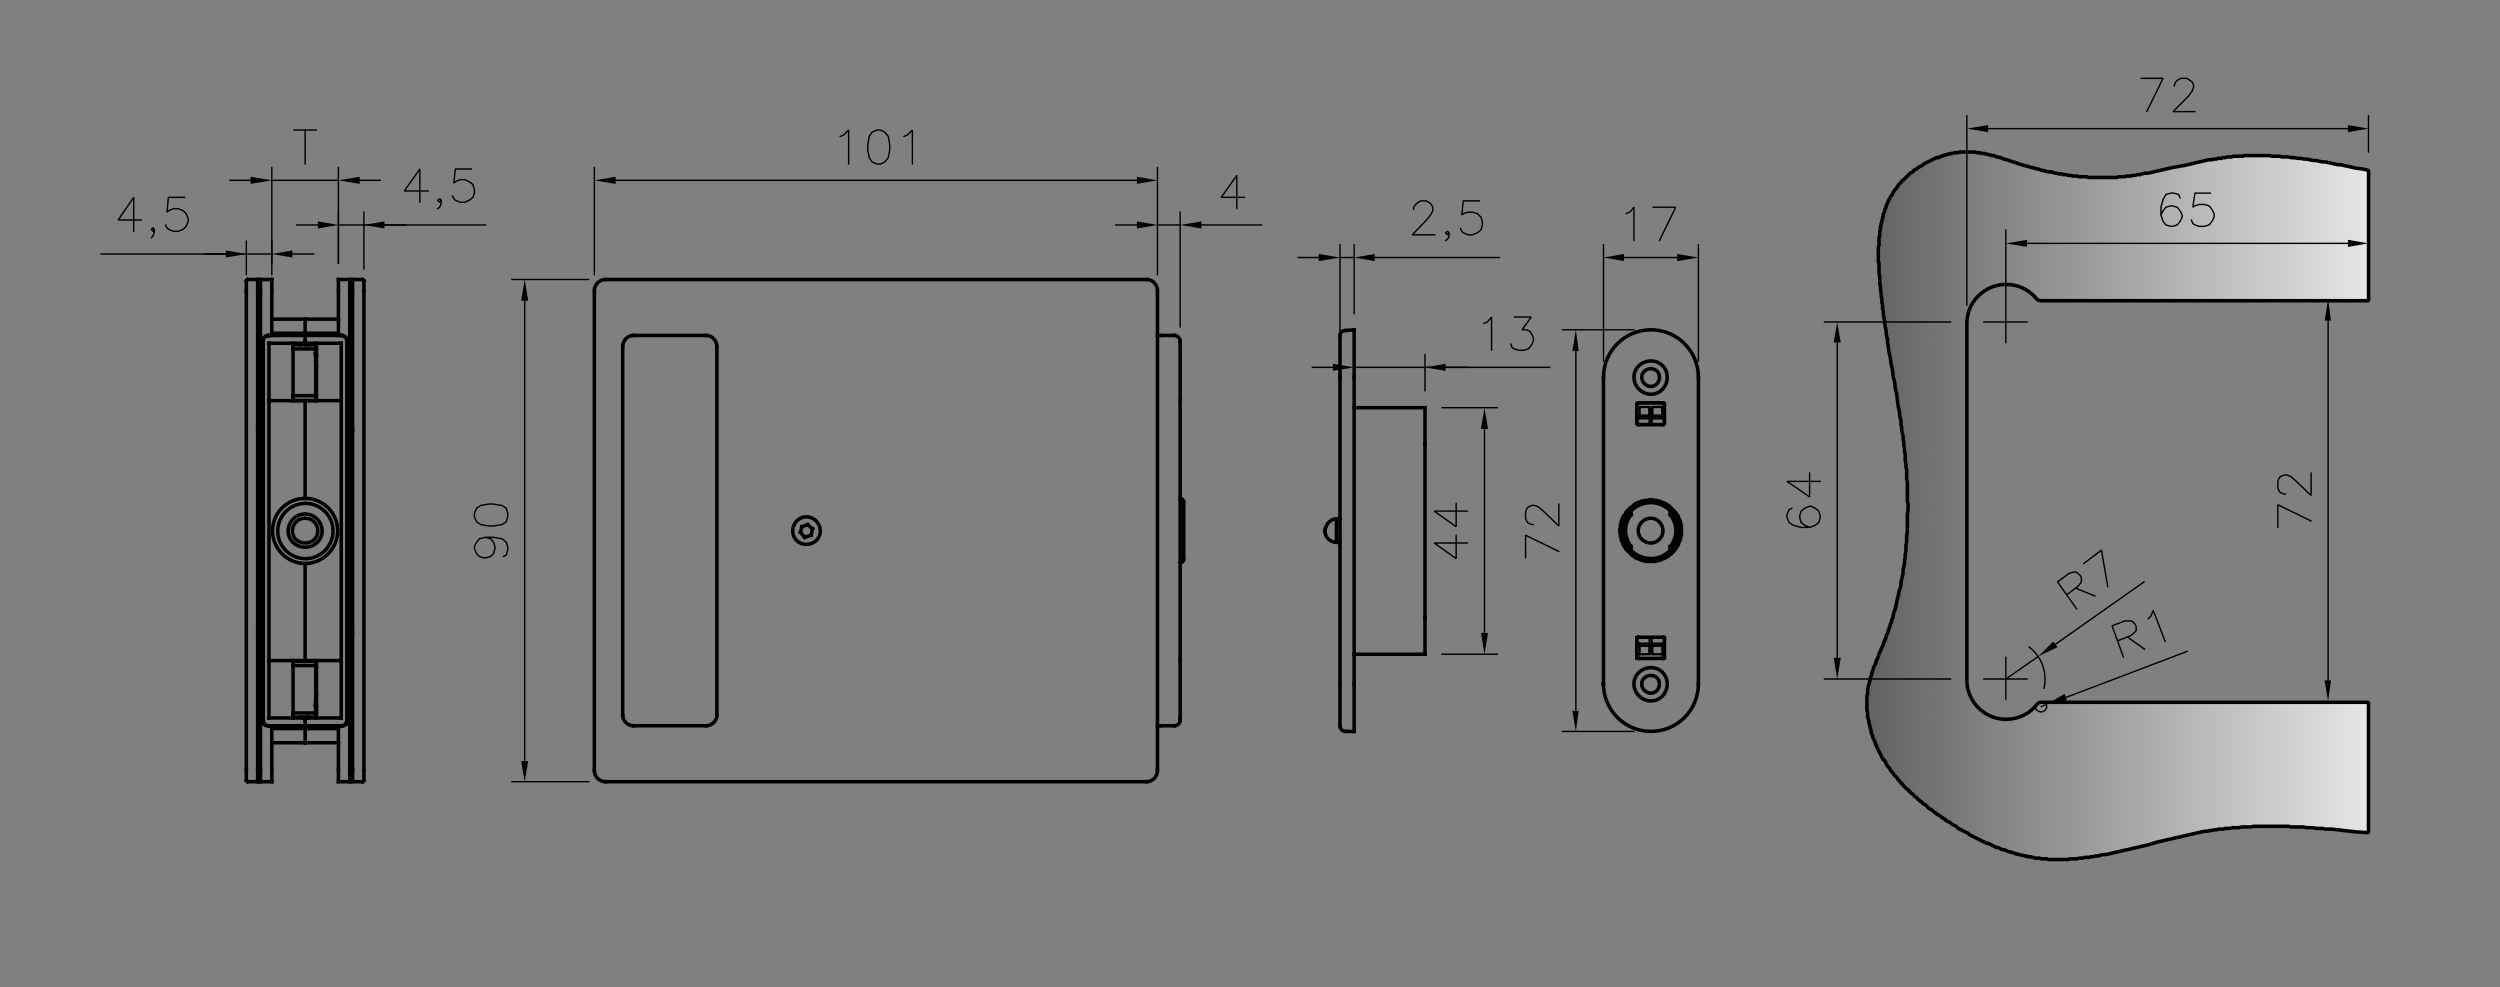 <?xml version="1.0" encoding="utf-8"?>
<!-- Generator: Adobe Illustrator 26.2.0, SVG Export Plug-In . SVG Version: 6.00 Build 0)  -->
<svg version="1.1" id="Livello_1" xmlns="http://www.w3.org/2000/svg" xmlns:xlink="http://www.w3.org/1999/xlink" x="0px" y="0px"
	 viewBox="0 0 423.53 167.29" style="enable-background:new 0 0 423.53 167.29;" xml:space="preserve">
<rect x="0" y="0" width="423.53" height="167.29" fill="#808080" stroke="none"/>
<style type="text/css">
	.st0{fill:url(#SVGID_1_);stroke:#000000;stroke-width:0.6;stroke-linecap:square;stroke-linejoin:bevel;stroke-miterlimit:10;}
	.st1{fill:none;stroke:#000000;stroke-width:0.6;stroke-linecap:square;stroke-linejoin:bevel;stroke-miterlimit:10;}
	.st2{fill-rule:evenodd;clip-rule:evenodd;}
	.st3{fill:none;stroke:#000000;stroke-width:0.24;stroke-linecap:square;stroke-linejoin:bevel;stroke-miterlimit:10;}
	.st4{fill:none;stroke:#000000;stroke-width:0.24;stroke-linecap:round;stroke-linejoin:bevel;stroke-miterlimit:10;}
	.st5{fill:none;stroke:#000000;stroke-width:0.375;stroke-linecap:round;stroke-linejoin:round;stroke-miterlimit:10;}
</style>
<linearGradient id="SVGID_1_" gradientUnits="userSpaceOnUse" x1="417.882" y1="85.681" x2="253.028" y2="85.681">
	<stop  offset="0" style="stop-color:#FFFFFF"/>
	<stop  offset="1" style="stop-color:#000000"/>
</linearGradient>
<path class="st0" d="M345.09,50.7c-2.28-2.88-6.48-3.36-9.36-1.08c-1.56,1.2-2.52,3.12-2.52,5.16v60.48c0,3.6,3,6.6,6.6,6.6
	c2.16,0,4.08-0.96,5.28-2.52c0.24-0.25,0.36-0.36,0.72-0.36h55.44v22.08l-2.04-0.12l-1.08-0.12l-1.08-0.12l-0.96-0.12l-1.08-0.12
	h-0.6h-0.48l-0.48-0.12h-0.6h-0.48l-0.48-0.12h-0.6h-0.48l-0.6-0.12h-0.48h-0.48h-0.6h-0.48l-0.48-0.12h-0.6h-0.48h-0.6h-0.48h-0.48
	h-0.6h-0.48h-0.48h-0.6h-0.48h-0.6l-0.48,0.12h-0.48h-0.6h-0.48l-0.48,0.12h-0.6h-0.48l-0.48,0.12h-0.6h-0.24l-0.24,0.12h-0.24
	h-0.36h-0.24l-0.24,0.12h-0.24h-0.24l-0.36,0.12h-0.24h-0.24l-0.24,0.12h-0.24h-0.24l-0.6,0.12l-0.48,0.12l-0.6,0.12l-0.48,0.12
	l-0.48,0.12l-0.6,0.12l-0.48,0.12l-0.48,0.12l-0.6,0.12l-0.48,0.12l-0.48,0.12l-0.6,0.12l-0.48,0.12l-1.08,0.24l-2.04,0.6
	l-1.08,0.24l-0.48,0.12l-0.6,0.12l-0.48,0.12l-0.48,0.12l-0.6,0.12l-0.48,0.12l-0.48,0.12l-0.6,0.12l-0.48,0.12l-0.48,0.12
	l-0.6,0.12h-0.48l-0.48,0.12l-0.24,0.12h-0.24h-0.36l-0.24,0.12h-0.24h-0.24l-0.24,0.12h-0.24h-0.24h-0.36l-0.24,0.12h-0.24h-0.24
	h-0.24l-0.24,0.12h-0.24h-0.36h-0.24h-0.24h-0.24l-0.24,0.12h-0.24h-0.24h-0.36h-0.24h-0.24h-0.24h-0.24h-0.24h-0.24h-0.24h-0.36
	h-0.24h-0.24l-0.24-0.12h-0.24h-0.24h-0.24h-0.24l-0.24-0.12h-0.36h-0.24h-0.24l-0.24-0.12h-0.24l-0.24-0.12h-0.24h-0.24l-0.24-0.12
	h-0.24l-0.36-0.12h-0.24l-0.24-0.12h-0.24l-0.24-0.12h-0.24l-0.24-0.12l-0.24-0.12h-0.24l-0.24-0.12h-0.24l-0.24-0.12l-0.24-0.12
	l-0.36-0.12h-0.24l-0.24-0.12l-0.24-0.12l-0.24-0.12h-0.24l-0.24-0.12l-0.24-0.12l-0.24-0.12l-0.24-0.12l-0.24-0.12l-0.24-0.12
	h-0.24l-0.24-0.12l-0.24-0.12l-0.24-0.12l-0.24-0.12l-0.24-0.12l-0.24-0.12l-0.24-0.12l-0.24-0.12l-0.24-0.12l-0.24-0.12l-0.24-0.12
	l-0.24-0.12l-0.24-0.24l-0.24-0.12l-0.24-0.12l-0.24-0.12l-0.24-0.12l-0.24-0.12l-0.24-0.12l-0.24-0.12l-0.24-0.24l-0.12-0.12
	l-0.24-0.12l-0.24-0.12l-0.24-0.12l-0.24-0.24l-0.24-0.12l-0.24-0.12l-0.24-0.12l-0.24-0.24l-0.24-0.12l-0.12-0.12l-0.24-0.12
	l-0.24-0.24l-0.24-0.12l-0.24-0.12l-0.24-0.24l-0.24-0.12l-0.12-0.12l-0.24-0.24l-0.24-0.12l-0.24-0.12l-0.24-0.24l-0.12-0.12
	l-0.24-0.24l-0.24-0.12l-0.24-0.12l-0.12-0.24l-0.24-0.12l-0.24-0.24l-0.24-0.12l-0.12-0.24l-0.24-0.12l-0.24-0.24l-0.12-0.12
	l-0.24-0.24l-0.24-0.12l-0.12-0.24l-0.24-0.12l-0.12-0.24l-0.24-0.12l-0.24-0.24l-0.12-0.12l-0.24-0.24l-0.12-0.24l-0.24-0.12
	l-0.12-0.24l-0.24-0.24l-0.12-0.12l-0.12-0.24l-0.24-0.24l-0.12-0.12l-0.24-0.24l-0.12-0.24l-0.12-0.12l-0.24-0.24l-0.12-0.24
	l-0.12-0.24l-0.12-0.12l-0.24-0.24l-0.12-0.24l-0.12-0.24l-0.12-0.24l-0.12-0.24l-0.24-0.12l-0.12-0.24l-0.12-0.24l-0.12-0.24
	l-0.12-0.24l-0.12-0.24l-0.12-0.24l-0.12-0.24l-0.12-0.24l-0.12-0.24l-0.12-0.24l-0.12-0.24v-0.24l-0.12-0.24l-0.12-0.24l-0.12-0.24
	l-0.12-0.24v-0.24l-0.12-0.24l-0.12-0.24v-0.36l-0.12-0.24v-0.24l-0.12-0.24v-0.24l-0.12-0.24v-0.36l-0.12-0.24v-0.24l-0.12-0.24
	v-0.24v-0.36v-0.24l-0.12-0.24v-0.24v-0.24v-0.36v-0.24v-0.24v-0.24v-0.24v-0.36v-0.24v-0.12v-0.12l0.12-0.12v-0.12v-0.12v-0.12
	v-0.12v-0.12v-0.24l0.12-0.36v-0.24l0.12-0.24v-0.24l0.12-0.24v-0.24l0.12-0.24v-0.24l0.12-0.24l0.12-0.36v-0.24l0.12-0.24
	l0.12-0.24v-0.24l0.12-0.24l0.12-0.24l0.12-0.24l0.12-0.24v-0.24l0.12-0.24l0.24-0.48l0.12-0.48l0.24-0.48l0.24-0.6l0.24-0.48
	l0.12-0.48l0.12-0.24l0.12-0.24l0.12-0.24v-0.24l0.12-0.24l0.12-0.24l0.12-0.24v-0.24l0.12-0.24l0.12-0.36l0.12-0.24v-0.24
	l0.12-0.24l0.12-0.24v-0.24l0.12-0.24l0.12-0.24v-0.24l0.12-0.36v-0.24l0.12-0.24l0.12-0.24v-0.24l0.12-0.24v-0.24l0.12-0.24v-0.36
	l0.12-0.24v-0.24l0.12-0.24v-0.24l0.12-0.24v-0.36l0.12-0.24V99.9l0.12-0.24l0.12-0.48v-0.6l0.12-0.48l0.12-0.48l0.12-0.6v-0.48
	l0.12-0.6l0.12-0.48v-0.48l0.12-0.6V93.9l0.12-0.48v-0.6v-0.48l0.12-0.6v-0.48v-0.6l0.12-0.48V89.7v-0.6v-0.48v-0.6v-0.48v-0.48
	l0.12-0.6v-0.48v-0.6l-0.12-0.48v-0.48v-0.6v-0.48v-0.6v-0.48v-0.48l-0.12-0.6V80.7v-0.6v-0.48l-0.12-0.48v-0.6l-0.12-0.48v-0.48
	v-0.6l-0.12-0.48v-0.48l-0.12-0.6v-0.48l-0.12-0.48v-0.48l-0.12-0.6l-0.12-0.48v-0.48l-0.12-0.48v-0.6l-0.12-0.48l-0.12-0.48V69.9
	l-0.24-1.08l-0.12-0.96l-0.12-1.08l-0.24-0.96l-0.12-1.08l-0.24-0.96l-0.12-1.08l-0.24-1.08l-0.12-0.96l-0.24-1.08l-0.12-0.96
	l-0.12-0.6v-0.48l-0.12-0.48l-0.12-0.6v-0.48l-0.12-0.48l-0.12-0.6v-0.48l-0.12-0.6l-0.12-0.48v-0.6l-0.12-0.48v-0.48l-0.12-0.6
	V50.7l-0.12-0.6v-0.48l-0.12-0.6v-0.48l-0.12-0.6v-0.6v-0.48l-0.12-0.6v-0.24v-0.24v-0.36v-0.24v-0.24v-0.36l-0.12-0.24V44.1v-0.36
	V43.5v-0.24v-0.24v-0.36v-0.24v-0.24v-0.36l0.12-0.24v-0.24V41.1v-0.36V40.5v-0.24l0.12-0.24v-0.36v-0.24v-0.24l0.12-0.24V38.7
	v-0.36l0.12-0.24v-0.24l0.12-0.24v-0.24l0.12-0.24V36.9l0.12-0.36V36.3l0.12-0.24l0.12-0.24v-0.24l0.12-0.24l0.12-0.24v-0.24
	l0.12-0.24l0.12-0.24l0.12-0.24v-0.12l0.12-0.12v-0.12l0.12-0.12v-0.12l0.12-0.12V33.3h0.12v-0.12l0.12-0.12l0.12-0.12v-0.12
	l0.12-0.12v-0.12l0.12-0.12v-0.12l0.12-0.12l0.12-0.12v-0.12h0.12l0.12-0.12v-0.12l0.12-0.12l0.12-0.12v-0.12l0.12-0.12l0.12-0.12
	h0.12v-0.12l0.12-0.12l0.12-0.12v-0.12l0.12-0.12h0.12l0.12-0.12l0.12-0.12v-0.12h0.12l0.12-0.12l0.12-0.12l0.12-0.12l0.12-0.12
	l0.12-0.12l0.24-0.24l0.24-0.12l0.24-0.12l0.12-0.24l0.24-0.12l0.24-0.12l0.24-0.24l0.24-0.12l0.24-0.12l0.24-0.12l0.24-0.24
	l0.24-0.12l0.24-0.12l0.24-0.12l0.24-0.12l0.24-0.12l0.24-0.12l0.24-0.12l0.24-0.12l0.24-0.12h0.36l0.24-0.12l0.12-0.12h0.12h0.12
	l0.12-0.12h0.12h0.12l0.12-0.12h0.12h0.12l0.24-0.12h0.12h0.12h0.12l0.12-0.12h0.12h0.12h0.12h0.12l0.12-0.12h0.24h0.12h0.12h0.12
	h0.12l0.12-0.12h0.12h0.12h0.12h0.12h0.24h0.12h0.12h0.12h0.12h0.12h0.12h0.12h0.12h0.12h0.12h0.24h0.12h0.12h0.12h0.24l0.24,0.12
	h0.24h0.24l0.36,0.12h0.24h0.24l0.24,0.12h0.24l0.24,0.12h0.24l0.24,0.12h0.36l0.24,0.12l0.24,0.12h0.24l0.24,0.12h0.24l0.48,0.24
	l0.6,0.12l0.96,0.36l0.48,0.12l0.6,0.24l0.48,0.12l0.24,0.12h0.24l0.24,0.12h0.24l0.24,0.12l0.36,0.12h0.24l0.24,0.12h0.24
	l0.24,0.12h0.24l0.24,0.12l0.36,0.12h0.24l0.24,0.12h0.24l0.24,0.12h0.24h0.36l0.24,0.12h0.24l0.24,0.12h0.24l0.24,0.12h0.36h0.24
	l0.24,0.12h0.24h0.24l0.36,0.12h0.24h0.24l0.24,0.12h0.24h0.24h0.36l0.24,0.12h0.24h0.24h0.24h0.24h0.36l0.24,0.12h0.24h0.24h0.24
	h0.36h0.24h0.24h0.24h0.24h0.24h0.36h0.24h0.24h0.24h0.24h0.36h0.24h0.24h0.24h0.24l0.24-0.12h0.36h0.24h0.24h0.24l0.24-0.12h0.24
	h0.36h0.24l0.24-0.12h0.24h0.24l0.24-0.12h0.36h0.24l0.24-0.12l0.48-0.12h0.48l0.6-0.12l0.48-0.12l0.48-0.12l0.6-0.12l0.48-0.12
	l0.48-0.12l1.08-0.24l2.04-0.36l0.48-0.12l0.6-0.12l0.48-0.12l0.48-0.12l0.48-0.12l0.6-0.12l0.48-0.12l0.48-0.12h0.6l0.24-0.12h0.24
	h0.24l0.24-0.12h0.24h0.36l0.24-0.12h0.24h0.24l0.24-0.12h0.24h0.24h0.36l0.24-0.12h0.24h0.24h0.24h0.24h0.36h0.24l0.24-0.12h0.24
	h0.24h0.24h0.36h0.24h0.24h0.24h0.24h0.24h0.36h0.24h0.24h0.24h0.24h0.24h0.36h0.24l0.24,0.12h0.24h0.24h0.24h0.6l0.48,0.12h0.48
	h0.6l0.48,0.12h0.48l0.6,0.12h0.48l0.6,0.12h0.48l0.48,0.12l0.6,0.12h0.48l0.48,0.12l0.6,0.12h0.48l0.48,0.12l0.6,0.12l0.48,0.12
	l0.6,0.12h0.48l0.48,0.12l1.08,0.24l1.08,0.24l1.08,0.12l0.96,0.24v22.08h-55.44C345.45,50.94,345.21,50.82,345.09,50.7z"/>
<line class="st1" x1="57.33" y1="54.07" x2="51.69" y2="54.07"/>
<line class="st1" x1="51.69" y1="125.83" x2="57.33" y2="125.83"/>
<line class="st1" x1="52.05" y1="121.63" x2="52.17" y2="121.63"/>
<polyline class="st1" points="53.49,119.11 53.49,118.99 53.49,118.87 "/>
<polyline class="st1" points="53.49,120.43 53.49,120.43 53.49,120.19 "/>
<line class="st1" x1="52.17" y1="58.27" x2="52.05" y2="58.27"/>
<polyline class="st1" points="53.49,59.59 53.49,59.47 53.49,59.35 "/>
<polyline class="st1" points="53.49,60.91 53.49,60.91 53.49,60.67 "/>
<line class="st1" x1="59.73" y1="72.79" x2="59.25" y2="72.79"/>
<line class="st1" x1="59.25" y1="107.11" x2="59.73" y2="107.11"/>
<line class="st1" x1="44.13" y1="72.79" x2="43.65" y2="72.79"/>
<line class="st1" x1="43.65" y1="107.11" x2="44.13" y2="107.11"/>
<line class="st1" x1="53.49" y1="66.91" x2="53.61" y2="66.91"/>
<line class="st1" x1="53.61" y1="62.11" x2="53.49" y2="62.11"/>
<line class="st1" x1="53.49" y1="117.67" x2="53.61" y2="117.67"/>
<line class="st1" x1="53.61" y1="112.99" x2="53.49" y2="112.99"/>
<line class="st1" x1="51.69" y1="54.07" x2="46.05" y2="54.07"/>
<line class="st1" x1="46.05" y1="125.83" x2="51.69" y2="125.83"/>
<line class="st1" x1="59.73" y1="49.27" x2="59.73" y2="130.51"/>
<line class="st1" x1="59.73" y1="47.35" x2="61.41" y2="47.35"/>
<line class="st1" x1="59.73" y1="49.27" x2="59.73" y2="47.35"/>
<line class="st1" x1="61.65" y1="47.59" x2="61.65" y2="49.27"/>
<line class="st1" x1="61.65" y1="47.59" x2="61.41" y2="47.35"/>
<line class="st1" x1="61.65" y1="49.27" x2="61.65" y2="130.51"/>
<line class="st1" x1="61.41" y1="132.43" x2="59.73" y2="132.43"/>
<line class="st1" x1="59.73" y1="132.43" x2="59.73" y2="130.51"/>
<line class="st1" x1="61.65" y1="130.51" x2="61.65" y2="132.19"/>
<line class="st1" x1="61.65" y1="132.19" x2="61.41" y2="132.43"/>
<line class="st1" x1="51.69" y1="57.79" x2="51.69" y2="58.15"/>
<line class="st1" x1="51.69" y1="58.15" x2="57.81" y2="58.15"/>
<line class="st1" x1="51.69" y1="56.83" x2="57.81" y2="56.83"/>
<line class="st1" x1="51.69" y1="57.79" x2="51.69" y2="56.83"/>
<line class="st1" x1="57.81" y1="111.91" x2="51.69" y2="111.91"/>
<path class="st1" d="M51.69,95.47c3,0,5.52-2.52,5.52-5.52c0-3.12-2.52-5.52-5.52-5.52"/>
<line class="st1" x1="57.81" y1="111.91" x2="57.81" y2="67.87"/>
<line class="st1" x1="57.81" y1="67.87" x2="51.69" y2="67.87"/>
<line class="st1" x1="51.69" y1="95.47" x2="51.69" y2="111.91"/>
<line class="st1" x1="51.69" y1="67.87" x2="51.69" y2="84.43"/>
<line class="st1" x1="57.81" y1="122.95" x2="51.69" y2="122.95"/>
<line class="st1" x1="51.69" y1="122.95" x2="51.69" y2="121.99"/>
<line class="st1" x1="57.81" y1="111.91" x2="57.81" y2="121.63"/>
<line class="st1" x1="53.61" y1="111.91" x2="53.61" y2="121.63"/>
<line class="st1" x1="51.69" y1="121.63" x2="57.81" y2="121.63"/>
<line class="st1" x1="51.69" y1="121.63" x2="51.69" y2="121.99"/>
<line class="st1" x1="57.81" y1="58.15" x2="57.81" y2="67.87"/>
<line class="st1" x1="53.61" y1="58.15" x2="53.61" y2="67.87"/>
<line class="st1" x1="58.77" y1="57.79" x2="58.77" y2="121.99"/>
<path class="st1" d="M58.77,57.79c0-0.48-0.48-0.96-0.96-0.96"/>
<path class="st1" d="M57.81,122.95c0.48,0,0.96-0.36,0.96-0.96"/>
<line class="st1" x1="53.61" y1="67.75" x2="53.49" y2="67.75"/>
<line class="st1" x1="53.61" y1="112.03" x2="53.49" y2="112.03"/>
<line class="st1" x1="51.69" y1="67.87" x2="51.69" y2="67.87"/>
<line class="st1" x1="51.69" y1="112.03" x2="51.69" y2="111.91"/>
<line class="st1" x1="59.25" y1="121.99" x2="59.25" y2="57.79"/>
<polyline class="st1" points="57.93,56.83 58.05,56.83 58.17,56.83 58.17,56.95 58.29,56.95 58.41,56.95 58.53,57.07 58.65,57.07 
	58.65,57.19 58.77,57.19 58.77,57.31 58.89,57.31 58.89,57.43 59.01,57.43 59.01,57.55 59.13,57.67 59.25,57.79 "/>
<line class="st1" x1="57.81" y1="56.83" x2="57.93" y2="56.83"/>
<polyline class="st1" points="59.25,121.99 59.13,122.23 59.01,122.35 58.89,122.47 58.89,122.59 58.77,122.59 58.77,122.71 
	58.65,122.71 58.53,122.83 58.41,122.83 58.29,122.95 58.17,122.95 58.05,122.95 57.93,122.95 "/>
<line class="st1" x1="57.93" y1="122.95" x2="57.81" y2="122.95"/>
<line class="st1" x1="59.25" y1="57.79" x2="59.25" y2="49.27"/>
<line class="st1" x1="57.33" y1="56.83" x2="57.33" y2="49.27"/>
<line class="st1" x1="59.25" y1="132.43" x2="57.33" y2="132.43"/>
<line class="st1" x1="59.25" y1="130.51" x2="59.25" y2="132.43"/>
<line class="st1" x1="57.33" y1="132.43" x2="57.33" y2="130.51"/>
<line class="st1" x1="57.33" y1="47.35" x2="59.25" y2="47.35"/>
<line class="st1" x1="59.25" y1="47.35" x2="59.25" y2="49.27"/>
<line class="st1" x1="57.33" y1="49.27" x2="57.33" y2="47.35"/>
<line class="st1" x1="59.25" y1="130.51" x2="59.25" y2="121.99"/>
<line class="st1" x1="57.33" y1="130.51" x2="57.33" y2="122.95"/>
<polyline class="st1" points="51.69,58.15 51.81,58.15 51.93,58.15 52.05,58.15 52.05,58.27 52.17,58.27 52.29,58.27 52.41,58.27 
	52.41,58.39 "/>
<polyline class="st1" points="51.69,121.63 51.81,121.63 51.93,121.63 52.05,121.63 52.17,121.63 52.29,121.51 52.41,121.51 "/>
<path class="st1" d="M53.49,61.03c0.12-0.24,0.12-0.6,0.12-0.84"/>
<path class="st1" d="M53.61,119.71c0-0.36,0-0.6-0.12-0.84"/>
<path class="st1" d="M53.49,120.55c0.12-0.24,0.12-0.6,0.12-0.84"/>
<path class="st1" d="M53.61,60.19c0-0.36,0-0.6-0.12-0.84"/>
<line class="st1" x1="51.69" y1="56.83" x2="51.69" y2="56.47"/>
<line class="st1" x1="51.69" y1="123.43" x2="51.69" y2="122.95"/>
<line class="st1" x1="51.69" y1="54.07" x2="51.69" y2="56.47"/>
<line class="st1" x1="51.69" y1="123.43" x2="51.69" y2="125.83"/>
<rect x="51.81" y="121.15" class="st2" width="0.6" height="0.6"/>
<line class="st1" x1="53.49" y1="119.47" x2="53.49" y2="119.35"/>
<path class="st1" d="M53.49,119.35c0-0.12,0-0.12,0-0.24"/>
<path class="st1" d="M53.49,119.83c0,0,0-0.12,0-0.24"/>
<path class="st1" d="M53.49,120.43c0,0,0-0.12,0-0.24"/>
<rect x="53.13" y="119.11" class="st2" width="0.6" height="0.6"/>
<rect x="53.25" y="119.71" class="st2" width="0.6" height="0.84"/>
<rect x="53.13" y="119.23" class="st2" width="0.6" height="0.6"/>
<line class="st1" x1="52.05" y1="58.27" x2="52.05" y2="58.39"/>
<line class="st1" x1="53.49" y1="59.95" x2="53.49" y2="59.83"/>
<path class="st1" d="M53.49,59.83c0-0.12,0-0.12,0-0.24"/>
<path class="st1" d="M53.49,60.31c0,0,0-0.12,0-0.24"/>
<path class="st1" d="M53.49,60.91c0,0,0-0.12,0-0.24"/>
<rect x="53.13" y="59.59" class="st2" width="0.6" height="0.6"/>
<rect x="53.25" y="60.19" class="st2" width="0.6" height="0.84"/>
<rect x="53.13" y="59.71" class="st2" width="0.6" height="0.6"/>
<line class="st1" x1="49.65" y1="120.79" x2="53.49" y2="120.79"/>
<line class="st1" x1="49.65" y1="120.79" x2="49.65" y2="112.75"/>
<line class="st1" x1="53.49" y1="112.75" x2="49.65" y2="112.75"/>
<line class="st1" x1="53.49" y1="120.79" x2="53.49" y2="112.75"/>
<line class="st1" x1="53.49" y1="121.51" x2="49.65" y2="121.51"/>
<line class="st1" x1="53.49" y1="120.79" x2="53.49" y2="121.51"/>
<line class="st1" x1="49.65" y1="121.39" x2="49.65" y2="120.79"/>
<line class="st1" x1="49.65" y1="112.03" x2="53.49" y2="112.03"/>
<line class="st1" x1="53.49" y1="112.03" x2="53.49" y2="112.75"/>
<line class="st1" x1="49.65" y1="112.75" x2="49.65" y2="112.15"/>
<line class="st1" x1="53.49" y1="59.11" x2="49.65" y2="59.11"/>
<line class="st1" x1="53.49" y1="59.11" x2="53.49" y2="67.03"/>
<line class="st1" x1="49.65" y1="67.03" x2="53.49" y2="67.03"/>
<line class="st1" x1="49.65" y1="59.11" x2="49.65" y2="67.03"/>
<line class="st1" x1="53.49" y1="67.87" x2="49.65" y2="67.87"/>
<line class="st1" x1="53.49" y1="67.03" x2="53.49" y2="67.87"/>
<line class="st1" x1="49.65" y1="67.75" x2="49.65" y2="67.03"/>
<line class="st1" x1="49.65" y1="58.39" x2="53.49" y2="58.39"/>
<line class="st1" x1="53.49" y1="58.39" x2="53.49" y2="59.11"/>
<line class="st1" x1="49.65" y1="59.11" x2="49.65" y2="58.51"/>
<ellipse transform="matrix(0.526 -0.851 0.851 0.526 -51.998 86.634)" class="st1" cx="51.69" cy="89.95" rx="4.68" ry="4.68"/>
<path class="st1" d="M54.57,89.95c0-1.56-1.32-2.88-2.88-2.88s-2.88,1.32-2.88,2.88c0,1.56,1.32,2.76,2.88,2.76
	S54.57,91.51,54.57,89.95z"/>
<line class="st1" x1="43.65" y1="47.35" x2="43.65" y2="49.27"/>
<line class="st1" x1="41.97" y1="47.35" x2="43.65" y2="47.35"/>
<line class="st1" x1="43.65" y1="49.27" x2="43.65" y2="130.51"/>
<line class="st1" x1="41.73" y1="130.51" x2="41.73" y2="49.27"/>
<line class="st1" x1="41.73" y1="49.27" x2="41.73" y2="47.59"/>
<line class="st1" x1="41.97" y1="47.35" x2="41.73" y2="47.59"/>
<line class="st1" x1="41.73" y1="132.19" x2="41.73" y2="130.51"/>
<line class="st1" x1="41.73" y1="132.19" x2="41.97" y2="132.43"/>
<line class="st1" x1="43.65" y1="130.51" x2="43.65" y2="132.43"/>
<line class="st1" x1="43.65" y1="132.43" x2="41.97" y2="132.43"/>
<line class="st1" x1="51.69" y1="122.95" x2="45.57" y2="122.95"/>
<line class="st1" x1="45.57" y1="67.87" x2="51.69" y2="67.87"/>
<path class="st1" d="M51.69,84.43c-3,0-5.52,2.4-5.52,5.52c0,3,2.52,5.52,5.52,5.52"/>
<line class="st1" x1="45.57" y1="111.91" x2="51.69" y2="111.91"/>
<line class="st1" x1="45.57" y1="67.87" x2="45.57" y2="111.91"/>
<line class="st1" x1="51.69" y1="58.15" x2="45.57" y2="58.15"/>
<line class="st1" x1="51.69" y1="121.63" x2="45.57" y2="121.63"/>
<line class="st1" x1="49.65" y1="111.91" x2="49.65" y2="112.15"/>
<line class="st1" x1="49.65" y1="121.39" x2="49.65" y2="121.63"/>
<line class="st1" x1="45.57" y1="111.91" x2="45.57" y2="121.63"/>
<line class="st1" x1="45.57" y1="67.87" x2="45.57" y2="58.15"/>
<line class="st1" x1="49.65" y1="67.87" x2="49.65" y2="67.75"/>
<line class="st1" x1="49.65" y1="58.51" x2="49.65" y2="58.15"/>
<line class="st1" x1="45.57" y1="56.83" x2="51.69" y2="56.83"/>
<path class="st1" d="M44.61,121.99c0,0.6,0.36,0.96,0.96,0.96"/>
<path class="st1" d="M45.57,56.83c-0.6,0-0.96,0.48-0.96,0.96"/>
<line class="st1" x1="44.61" y1="121.99" x2="44.61" y2="57.79"/>
<line class="st1" x1="44.13" y1="57.79" x2="44.13" y2="121.99"/>
<polyline class="st1" points="44.13,57.79 44.25,57.67 44.25,57.55 44.37,57.43 44.49,57.43 44.49,57.31 44.61,57.31 44.61,57.19 
	44.73,57.19 44.73,57.07 44.85,57.07 44.85,56.95 44.97,56.95 45.09,56.95 45.21,56.83 45.33,56.83 45.45,56.83 "/>
<rect x="45.21" y="56.59" class="st2" width="0.6" height="0.6"/>
<polyline class="st1" points="45.45,122.95 45.33,122.95 45.21,122.95 45.09,122.95 44.97,122.83 44.85,122.83 44.73,122.71 
	44.61,122.71 44.61,122.59 44.49,122.59 44.49,122.47 44.37,122.35 44.25,122.35 44.25,122.23 44.13,121.99 "/>
<rect x="45.21" y="122.71" class="st2" width="0.6" height="0.6"/>
<line class="st1" x1="46.05" y1="56.83" x2="46.05" y2="49.27"/>
<line class="st1" x1="44.13" y1="49.27" x2="44.13" y2="57.79"/>
<line class="st1" x1="44.13" y1="47.35" x2="46.05" y2="47.35"/>
<line class="st1" x1="46.05" y1="47.35" x2="46.05" y2="49.27"/>
<line class="st1" x1="44.13" y1="49.27" x2="44.13" y2="47.35"/>
<line class="st1" x1="46.05" y1="122.95" x2="46.05" y2="130.51"/>
<line class="st1" x1="44.13" y1="121.99" x2="44.13" y2="130.51"/>
<line class="st1" x1="46.05" y1="132.43" x2="44.13" y2="132.43"/>
<line class="st1" x1="46.05" y1="130.51" x2="46.05" y2="132.43"/>
<line class="st1" x1="44.13" y1="132.43" x2="44.13" y2="130.51"/>
<polyline class="st1" points="51.69,58.15 51.57,58.15 51.45,58.15 51.33,58.15 51.33,58.27 51.21,58.27 51.09,58.27 50.97,58.27 
	50.85,58.39 "/>
<polyline class="st1" points="51.69,121.63 51.57,121.63 51.45,121.63 51.33,121.63 51.21,121.63 51.09,121.51 50.97,121.51 
	50.85,121.51 "/>
<line class="st1" x1="51.69" y1="121.63" x2="51.69" y2="121.51"/>
<line class="st1" x1="51.69" y1="58.39" x2="51.69" y2="58.15"/>
<line class="st1" x1="53.61" y1="59.11" x2="53.49" y2="59.11"/>
<line class="st1" x1="53.49" y1="120.67" x2="53.61" y2="120.67"/>
<line class="st1" x1="51.69" y1="56.47" x2="57.33" y2="56.47"/>
<line class="st1" x1="57.33" y1="123.43" x2="51.69" y2="123.43"/>
<line class="st1" x1="46.05" y1="56.47" x2="51.69" y2="56.47"/>
<line class="st1" x1="51.69" y1="123.43" x2="46.05" y2="123.43"/>
<line class="st1" x1="199.93" y1="95.35" x2="200.17" y2="95.23"/>
<line class="st1" x1="200.17" y1="84.55" x2="199.93" y2="84.55"/>
<path class="st1" d="M200.17,95.23c0.24,0,0.36-0.24,0.36-0.48"/>
<path class="st1" d="M200.53,85.03c0-0.24-0.12-0.36-0.36-0.48"/>
<line class="st1" x1="200.53" y1="94.75" x2="200.53" y2="85.03"/>
<line class="st1" x1="136.33" y1="91.03" x2="137.41" y2="90.67"/>
<line class="st1" x1="137.41" y1="90.67" x2="137.65" y2="89.59"/>
<line class="st1" x1="137.65" y1="89.59" x2="136.81" y2="88.87"/>
<line class="st1" x1="136.81" y1="88.87" x2="135.85" y2="89.23"/>
<line class="st1" x1="135.85" y1="89.23" x2="135.61" y2="90.19"/>
<line class="st1" x1="135.61" y1="90.19" x2="136.33" y2="91.03"/>
<path class="st1" d="M102.61,47.35c-1.08,0-1.92,0.84-1.92,1.92"/>
<path class="st1" d="M100.69,130.51c0,1.08,0.84,1.92,1.92,1.92"/>
<line class="st1" x1="100.69" y1="130.51" x2="100.69" y2="49.27"/>
<path class="st1" d="M138.97,89.95c0-1.32-1.08-2.4-2.4-2.4c-1.2,0-2.28,1.08-2.28,2.4c0,1.32,1.08,2.28,2.28,2.28
	C137.89,92.23,138.97,91.27,138.97,89.95z"/>
<line class="st1" x1="194.29" y1="132.43" x2="102.61" y2="132.43"/>
<line class="st1" x1="102.61" y1="47.35" x2="194.29" y2="47.35"/>
<line class="st1" x1="105.49" y1="58.75" x2="105.49" y2="121.15"/>
<path class="st1" d="M105.49,121.15c0,0.96,0.84,1.8,1.8,1.8"/>
<path class="st1" d="M107.29,56.83c-0.96,0-1.8,0.84-1.8,1.92"/>
<line class="st1" x1="107.29" y1="122.95" x2="119.65" y2="122.95"/>
<line class="st1" x1="119.65" y1="56.83" x2="107.29" y2="56.83"/>
<path class="st1" d="M119.65,122.95c0.96,0,1.8-0.84,1.8-1.8"/>
<path class="st1" d="M121.45,58.75c0-1.08-0.84-1.92-1.8-1.92"/>
<line class="st1" x1="121.45" y1="121.15" x2="121.45" y2="58.75"/>
<path class="st1" d="M194.29,132.43c0.96,0,1.8-0.84,1.8-1.92"/>
<path class="st1" d="M196.09,49.27c0-1.08-0.84-1.92-1.8-1.92"/>
<line class="st1" x1="196.09" y1="49.27" x2="196.09" y2="130.51"/>
<line class="st1" x1="196.57" y1="122.95" x2="196.09" y2="122.95"/>
<line class="st1" x1="196.09" y1="56.83" x2="196.57" y2="56.83"/>
<line class="st1" x1="196.57" y1="56.83" x2="198.97" y2="56.83"/>
<line class="st1" x1="198.97" y1="122.95" x2="196.57" y2="122.95"/>
<path class="st1" d="M199.93,57.79c0-0.48-0.48-0.96-0.96-0.96"/>
<line class="st1" x1="199.93" y1="57.79" x2="199.93" y2="58.15"/>
<line class="st1" x1="199.93" y1="67.87" x2="199.93" y2="58.15"/>
<line class="st1" x1="199.93" y1="67.87" x2="199.93" y2="111.91"/>
<line class="st1" x1="199.93" y1="111.91" x2="199.93" y2="121.63"/>
<line class="st1" x1="199.93" y1="121.63" x2="199.93" y2="121.99"/>
<path class="st1" d="M198.97,122.95c0.48,0,0.96-0.36,0.96-0.96"/>
<path class="st1" d="M53.85,89.95c0-1.2-0.96-2.16-2.16-2.16s-2.16,0.96-2.16,2.16c0,1.2,0.96,2.04,2.16,2.04
	S53.85,91.15,53.85,89.95z"/>
<line class="st3" x1="46.05" y1="44.59" x2="46.05" y2="28.39"/>
<line class="st3" x1="57.33" y1="44.59" x2="57.33" y2="28.39"/>
<line class="st3" x1="46.05" y1="30.55" x2="57.33" y2="30.55"/>
<line class="st3" x1="42.45" y1="30.55" x2="38.97" y2="30.55"/>
<line class="st3" x1="60.93" y1="30.55" x2="64.41" y2="30.55"/>
<polygon class="st2" points="42.45,31.15 46.05,30.55 42.45,29.95 "/>
<polygon class="st2" points="60.93,29.95 57.33,30.55 60.93,31.15 "/>
<line class="st4" x1="51.69" y1="27.79" x2="51.69" y2="22.03"/>
<line class="st4" x1="49.77" y1="22.03" x2="53.61" y2="22.03"/>
<line class="st3" x1="41.73" y1="46.51" x2="41.73" y2="40.87"/>
<line class="st3" x1="46.05" y1="46.51" x2="46.05" y2="40.87"/>
<line class="st3" x1="41.73" y1="43.03" x2="17.13" y2="43.03"/>
<line class="st3" x1="41.73" y1="43.03" x2="46.05" y2="43.03"/>
<line class="st3" x1="38.25" y1="43.03" x2="34.65" y2="43.03"/>
<line class="st3" x1="49.53" y1="43.03" x2="53.13" y2="43.03"/>
<polygon class="st2" points="38.25,43.63 41.73,43.03 38.25,42.43 "/>
<polygon class="st2" points="49.53,42.43 46.05,43.03 49.53,43.63 "/>
<polyline class="st4" points="23.97,37.27 20.01,37.27 22.65,33.43 22.65,39.19 "/>
<polyline class="st4" points="25.65,40.27 25.89,40.03 26.13,39.43 26.13,38.83 25.89,38.59 25.65,38.83 25.89,39.19 26.13,38.83 
	"/>
<polyline class="st4" points="28.05,38.11 28.29,38.59 28.53,38.83 29.37,39.19 30.21,39.19 31.05,38.83 31.53,38.35 31.89,37.51 
	31.89,37.03 31.53,36.19 31.05,35.71 30.21,35.35 29.37,35.35 28.53,35.71 28.29,35.95 28.53,33.43 31.29,33.43 "/>
<line class="st3" x1="57.33" y1="44.59" x2="57.33" y2="35.95"/>
<line class="st3" x1="61.65" y1="45.55" x2="61.65" y2="35.95"/>
<line class="st3" x1="61.65" y1="38.11" x2="82.25" y2="38.11"/>
<line class="st3" x1="57.33" y1="38.11" x2="61.65" y2="38.11"/>
<line class="st3" x1="53.85" y1="38.11" x2="50.25" y2="38.11"/>
<line class="st3" x1="65.13" y1="38.11" x2="68.73" y2="38.11"/>
<polygon class="st2" points="53.85,38.71 57.33,38.11 53.85,37.51 "/>
<polygon class="st2" points="65.13,37.51 61.65,38.11 65.13,38.71 "/>
<polyline class="st4" points="72.57,32.35 68.49,32.35 71.13,28.63 71.13,34.27 "/>
<polyline class="st4" points="74.13,35.35 74.49,35.11 74.73,34.51 74.73,33.91 74.49,33.67 74.13,33.91 74.49,34.27 74.73,33.91 
	"/>
<polyline class="st4" points="76.65,33.19 76.89,33.67 77.13,33.91 77.97,34.27 78.69,34.27 79.53,33.91 80.13,33.43 80.37,32.71 
	80.37,32.11 80.13,31.27 79.53,30.79 78.69,30.43 77.97,30.43 77.13,30.79 76.89,31.03 77.13,28.63 79.89,28.63 "/>
<line class="st3" x1="100.69" y1="46.51" x2="100.69" y2="28.39"/>
<line class="st3" x1="196.09" y1="46.51" x2="196.09" y2="28.39"/>
<line class="st3" x1="104.29" y1="30.55" x2="192.61" y2="30.55"/>
<polygon class="st2" points="104.29,29.95 100.69,30.55 104.29,31.15 "/>
<polygon class="st2" points="192.61,31.15 196.09,30.55 192.61,29.95 "/>
<polyline class="st4" points="142.33,23.11 142.93,22.87 143.77,22.03 143.77,27.79 "/>
<polyline class="st4" points="148.57,27.79 149.17,27.79 149.89,27.43 150.49,26.71 150.73,25.39 150.73,24.55 150.49,23.11 
	149.89,22.39 149.17,22.03 148.57,22.03 147.73,22.39 147.25,23.11 147.01,24.55 147.01,25.39 147.25,26.71 147.73,27.43 
	148.57,27.79 "/>
<polyline class="st4" points="153.13,23.11 153.73,22.87 154.57,22.03 154.57,27.79 "/>
<line class="st3" x1="199.93" y1="55.39" x2="199.93" y2="35.95"/>
<line class="st3" x1="203.53" y1="38.11" x2="213.73" y2="38.11"/>
<line class="st3" x1="196.09" y1="38.11" x2="199.93" y2="38.11"/>
<line class="st3" x1="192.61" y1="38.11" x2="189.01" y2="38.11"/>
<polygon class="st2" points="192.61,38.71 196.09,38.11 192.61,37.51 "/>
<polygon class="st2" points="203.53,37.51 199.93,38.11 203.53,38.71 "/>
<polyline class="st4" points="210.85,33.43 206.89,33.43 209.53,29.71 209.53,35.35 "/>
<line class="st3" x1="99.73" y1="47.35" x2="86.73" y2="47.35"/>
<line class="st3" x1="99.73" y1="132.43" x2="86.73" y2="132.43"/>
<line class="st3" x1="88.89" y1="50.95" x2="88.89" y2="128.95"/>
<polygon class="st2" points="89.49,50.95 88.89,47.35 88.29,50.95 "/>
<polygon class="st2" points="88.29,128.95 88.89,132.43 89.49,128.95 "/>
<polyline class="st4" points="82.29,91.03 83.13,91.27 83.61,91.87 83.85,92.59 83.85,92.95 83.61,93.79 83.13,94.27 82.29,94.51 
	81.93,94.51 81.21,94.27 80.73,93.79 80.37,92.95 80.37,92.59 80.73,91.87 81.21,91.27 82.29,91.03 83.61,91.03 85.05,91.27 
	85.77,91.87 86.01,92.59 86.01,93.19 85.77,94.03 85.29,94.27 "/>
<polyline class="st4" points="86.01,87.55 86.01,86.95 85.77,86.11 85.05,85.63 83.61,85.39 82.77,85.39 81.45,85.63 80.73,86.11 
	80.37,86.95 80.37,87.55 80.73,88.39 81.45,88.87 82.77,89.11 83.61,89.11 85.05,88.87 85.77,88.39 86.01,87.55 "/>
<line class="st3" x1="339.81" y1="58.03" x2="339.81" y2="38.95"/>
<line class="st3" x1="343.41" y1="41.23" x2="397.77" y2="41.23"/>
<polygon class="st2" points="343.41,40.63 339.81,41.23 343.41,41.83 "/>
<polygon class="st2" points="397.77,41.83 401.25,41.23 397.77,40.63 "/>
<polyline class="st4" points="366.09,36.43 366.45,35.71 366.93,35.11 367.77,34.87 368.01,34.87 368.85,35.11 369.33,35.71 
	369.69,36.43 369.69,36.79 369.33,37.51 368.85,38.11 368.01,38.35 367.77,38.35 366.93,38.11 366.45,37.51 366.09,36.43 
	366.09,35.11 366.45,33.79 366.93,32.95 367.77,32.71 368.25,32.71 369.09,32.95 369.33,33.55 "/>
<polyline class="st4" points="371.25,37.27 371.49,37.87 371.85,38.11 372.57,38.35 373.41,38.35 374.25,38.11 374.73,37.51 
	375.09,36.79 375.09,36.19 374.73,35.47 374.25,34.87 373.41,34.63 372.57,34.63 371.85,34.87 371.49,35.11 371.85,32.71 
	374.49,32.71 "/>
<line class="st3" x1="343.41" y1="54.55" x2="336.09" y2="54.55"/>
<line class="st3" x1="330.45" y1="54.55" x2="309.09" y2="54.55"/>
<line class="st3" x1="343.41" y1="115.03" x2="336.09" y2="115.03"/>
<line class="st3" x1="330.45" y1="115.03" x2="309.09" y2="115.03"/>
<line class="st3" x1="311.25" y1="58.03" x2="311.25" y2="111.43"/>
<polygon class="st2" points="311.85,58.03 311.25,54.55 310.65,58.03 "/>
<polygon class="st2" points="310.65,111.43 311.25,115.03 311.85,111.43 "/>
<polyline class="st4" points="306.57,89.35 305.73,88.99 305.13,88.51 304.89,87.67 304.89,87.43 305.13,86.59 305.73,86.11 
	306.57,85.75 306.81,85.75 307.53,86.11 308.13,86.59 308.37,87.43 308.37,87.67 308.13,88.51 307.53,88.99 306.57,89.35 
	305.13,89.35 303.81,88.99 303.09,88.51 302.73,87.67 302.73,87.19 303.09,86.35 303.57,86.11 "/>
<polyline class="st4" points="306.57,80.11 306.57,84.19 302.73,81.55 308.37,81.55 "/>
<line class="st3" x1="394.41" y1="54.31" x2="394.41" y2="115.27"/>
<polygon class="st2" points="394.89,54.31 394.41,50.71 393.81,54.31 "/>
<polygon class="st2" points="393.81,115.27 394.41,118.75 394.89,115.27 "/>
<polyline class="st4" points="385.89,89.35 385.89,85.51 391.53,88.27 "/>
<polyline class="st4" points="387.21,83.71 386.97,83.71 386.37,83.47 386.13,83.23 385.89,82.63 385.89,81.55 386.13,80.95 
	386.37,80.71 386.97,80.47 387.45,80.47 388.05,80.71 388.77,81.31 391.53,83.95 391.53,80.11 "/>
<line class="st3" x1="333.21" y1="51.67" x2="333.21" y2="19.63"/>
<line class="st3" x1="401.25" y1="25.75" x2="401.25" y2="19.63"/>
<line class="st3" x1="336.81" y1="21.79" x2="397.77" y2="21.79"/>
<polygon class="st2" points="336.81,21.19 333.21,21.79 336.81,22.39 "/>
<polygon class="st2" points="397.77,22.39 401.25,21.79 397.77,21.19 "/>
<polyline class="st4" points="362.73,13.27 366.45,13.27 363.69,18.91 "/>
<polyline class="st4" points="368.37,14.59 368.37,14.35 368.61,13.87 368.85,13.63 369.45,13.27 370.53,13.27 371.01,13.63 
	371.37,13.87 371.61,14.35 371.61,14.83 371.37,15.43 370.77,16.27 368.13,18.91 371.85,18.91 "/>
<line class="st3" x1="348.21" y1="109.15" x2="363.21" y2="98.59"/>
<polyline class="st4" points="350.13,100.75 352.05,99.31 352.53,98.71 352.65,98.23 352.53,97.63 352.17,97.27 351.69,96.91 
	351.33,96.91 350.49,97.15 348.57,98.59 351.81,103.15 "/>
<line class="st4" x1="351.69" y1="99.67" x2="354.93" y2="100.99"/>
<polyline class="st4" points="353.01,95.47 356.01,93.19 357.09,99.43 "/>
<line class="st3" x1="339.81" y1="115.03" x2="345.25" y2="111.25"/>
<polygon class="st2" points="347.85,108.67 345.33,111.19 348.57,109.63 "/>
<path class="st3" d="M346.29,116.59c0.6-2.76-0.48-5.4-2.52-6.96"/>
<line class="st3" x1="350.01" y1="118.15" x2="370.53" y2="110.35"/>
<polyline class="st4" points="358.77,108.55 360.93,107.71 361.65,107.11 361.89,106.87 361.89,106.15 361.65,105.67 361.29,105.31 
	360.93,105.19 359.97,105.19 357.81,106.03 359.73,111.31 "/>
<line class="st4" x1="360.45" y1="107.95" x2="363.33" y2="109.99"/>
<polyline class="st4" points="363.93,104.83 364.41,104.35 364.77,103.39 366.81,108.67 "/>
<line class="st3" x1="345.81" y1="119.71" x2="346.65" y2="119.35"/>
<polygon class="st2" points="349.77,117.55 346.65,119.35 350.13,118.63 "/>
<path class="st3" d="M344.85,119.97c0.1,0.46,0.79,0.78,1.27,0.56c0.53-0.24,0.77-0.7,0.53-1.18c-0.12-0.36-0.48-0.52-0.84-0.52"/>
<path class="st1" d="M226.41,87.91c-0.96,0-1.8,0.84-1.92,1.92"/>
<path class="st1" d="M224.49,90.07c0,0.96,0.84,1.8,1.92,1.8"/>
<line class="st1" x1="226.41" y1="87.91" x2="227.01" y2="87.91"/>
<line class="st1" x1="227.01" y1="91.87" x2="226.41" y2="91.87"/>
<line class="st1" x1="227.97" y1="55.99" x2="229.41" y2="55.87"/>
<line class="st1" x1="229.41" y1="123.91" x2="227.97" y2="123.91"/>
<path class="st1" d="M227.01,122.95c0,0.48,0.36,0.96,0.96,0.96"/>
<path class="st1" d="M227.97,55.99c-0.6,0-0.96,0.36-0.96,0.84"/>
<line class="st1" x1="224.49" y1="89.83" x2="224.49" y2="90.07"/>
<line class="st1" x1="229.41" y1="63.91" x2="229.41" y2="115.87"/>
<line class="st1" x1="229.41" y1="55.87" x2="229.41" y2="63.91"/>
<line class="st1" x1="229.41" y1="115.87" x2="229.41" y2="123.91"/>
<polyline class="st1" points="227.01,115.87 227.01,116.59 227.01,116.95 227.01,117.31 227.01,117.67 227.01,117.91 227.01,118.15 
	227.01,118.27 227.01,118.39 227.01,118.63 227.01,118.75 227.01,118.87 227.01,119.11 227.01,119.23 227.01,119.35 227.01,119.59 
	227.01,119.71 227.01,119.83 227.01,119.95 227.01,120.07 227.01,120.19 227.01,120.43 227.01,120.55 227.01,120.67 227.01,120.79 
	227.01,120.91 227.01,121.03 227.01,121.15 227.01,121.27 227.01,121.39 227.01,121.51 227.01,121.63 227.01,121.75 227.01,121.87 
	227.01,121.99 227.01,122.11 227.01,122.23 227.01,122.35 227.01,122.47 227.01,122.59 227.01,122.71 227.01,122.83 227.01,122.95 
	"/>
<polyline class="st1" points="227.01,56.83 227.01,56.83 227.01,56.95 227.01,57.07 227.01,57.19 227.01,57.31 227.01,57.43 
	227.01,57.55 227.01,57.67 227.01,57.79 227.01,57.91 227.01,58.03 227.01,58.15 227.01,58.27 227.01,58.39 227.01,58.51 
	227.01,58.63 227.01,58.75 227.01,58.87 227.01,58.99 227.01,59.11 227.01,59.23 227.01,59.35 227.01,59.47 227.01,59.59 
	227.01,59.71 227.01,59.83 227.01,60.07 227.01,60.19 227.01,60.31 227.01,60.43 227.01,60.55 227.01,60.79 227.01,60.91 
	227.01,61.03 227.01,61.27 227.01,61.39 227.01,61.51 227.01,61.75 227.01,61.87 227.01,62.23 227.01,62.59 227.01,62.95 
	227.01,63.19 227.01,63.91 "/>
<line class="st1" x1="227.01" y1="63.91" x2="227.01" y2="115.87"/>
<line class="st1" x1="241.41" y1="104.59" x2="241.41" y2="75.31"/>
<line class="st1" x1="241.41" y1="69.07" x2="241.41" y2="75.31"/>
<line class="st1" x1="241.41" y1="104.59" x2="241.41" y2="110.83"/>
<line class="st1" x1="226.41" y1="91.87" x2="226.41" y2="87.91"/>
<path class="st5" d="M279.45,110.59c0.12,0,0.12,0.12,0.24,0.12s0.12-0.12,0.12-0.12"/>
<line class="st5" x1="279.81" y1="109.03" x2="279.81" y2="110.35"/>
<line class="st5" x1="279.45" y1="110.35" x2="279.45" y2="109.03"/>
<line class="st5" x1="279.45" y1="109.03" x2="279.45" y2="108.07"/>
<line class="st5" x1="279.81" y1="108.07" x2="279.81" y2="109.03"/>
<line class="st5" x1="279.81" y1="107.95" x2="279.81" y2="108.07"/>
<line class="st5" x1="279.45" y1="108.07" x2="279.45" y2="107.95"/>
<line class="st5" x1="279.45" y1="110.83" x2="277.89" y2="110.83"/>
<line class="st5" x1="281.37" y1="110.83" x2="279.93" y2="110.83"/>
<path class="st5" d="M279.93,110.71c0-0.12-0.12-0.12-0.12-0.12"/>
<path class="st5" d="M279.45,110.59c0,0,0,0,0,0.12"/>
<path class="st1" d="M281.73,89.95c0-1.2-0.96-2.16-2.04-2.16c-1.2,0-2.16,0.96-2.16,2.16c0,1.08,0.96,2.04,2.16,2.04
	C280.77,91.99,281.73,91.03,281.73,89.95z"/>
<line class="st1" x1="282.93" y1="86.59" x2="282.93" y2="87.19"/>
<line class="st1" x1="276.33" y1="87.19" x2="276.33" y2="86.59"/>
<path class="st1" d="M276.33,87.19c-1.32,1.68-1.2,3.84,0,5.4"/>
<line class="st1" x1="276.33" y1="93.31" x2="276.33" y2="92.59"/>
<line class="st1" x1="282.93" y1="92.59" x2="282.93" y2="93.31"/>
<path class="st1" d="M282.93,92.59c1.32-1.56,1.32-3.84,0-5.4"/>
<polyline class="st1" points="281.97,108.07 281.97,108.07 281.97,107.95 281.85,107.95 281.73,107.95 "/>
<polyline class="st1" points="277.53,107.95 277.53,107.95 277.41,107.95 277.41,108.07 277.29,108.07 "/>
<polyline class="st1" points="274.41,89.95 274.41,90.07 274.41,90.19 274.41,90.31 274.53,90.43 274.53,90.55 274.53,90.67 
	274.53,90.79 274.53,90.91 274.53,91.03 274.65,91.15 274.65,91.27 274.65,91.39 274.65,91.51 274.77,91.63 274.77,91.75 
	274.89,91.87 274.89,91.99 274.89,92.11 275.01,92.23 275.01,92.35 275.13,92.47 275.13,92.59 275.25,92.71 275.37,92.83 
	275.37,92.95 275.49,93.07 275.61,93.19 275.73,93.31 275.85,93.43 275.85,93.55 275.97,93.55 276.09,93.67 276.21,93.79 
	276.21,93.91 276.33,93.91 276.45,94.03 276.57,94.15 276.69,94.15 276.81,94.27 276.93,94.39 277.05,94.51 277.17,94.51 
	277.29,94.63 277.41,94.63 277.53,94.63 277.65,94.75 277.77,94.75 277.89,94.87 278.01,94.87 278.13,94.87 278.25,94.99 
	278.37,94.99 278.49,94.99 278.61,94.99 278.73,95.11 278.85,95.11 278.97,95.11 279.09,95.11 279.33,95.11 279.45,95.11 
	279.57,95.11 279.69,95.11 279.81,95.11 279.93,95.11 280.05,95.11 280.17,95.11 280.29,95.11 280.41,95.11 280.53,95.11 
	280.65,94.99 280.77,94.99 280.89,94.99 281.01,94.99 281.13,94.87 281.25,94.87 281.37,94.87 281.49,94.75 281.61,94.75 
	281.73,94.63 281.85,94.63 281.97,94.63 282.09,94.51 282.21,94.51 282.33,94.39 282.45,94.27 282.57,94.27 282.69,94.15 
	282.81,94.15 282.81,94.03 282.93,93.91 283.05,93.91 283.17,93.79 283.29,93.67 283.29,93.55 283.41,93.55 283.53,93.43 
	283.65,93.31 283.65,93.19 283.77,93.07 283.89,93.07 283.89,92.95 284.01,92.83 284.01,92.71 284.13,92.59 284.25,92.47 
	284.25,92.35 284.37,92.23 284.37,92.11 284.37,91.99 284.49,91.87 284.49,91.75 284.61,91.63 284.61,91.51 284.61,91.39 
	284.73,91.27 284.73,91.15 284.73,91.03 284.73,90.91 284.85,90.79 284.85,90.67 284.85,90.55 284.85,90.43 284.85,90.31 
	284.85,90.19 284.85,90.07 284.85,89.95 "/>
<polyline class="st1" points="284.85,89.95 284.85,89.83 284.85,89.71 284.85,89.59 284.85,89.35 284.85,89.23 284.85,89.11 
	284.85,88.99 284.73,88.87 284.73,88.75 284.73,88.63 284.73,88.51 284.61,88.39 284.61,88.27 284.61,88.15 284.49,88.03 
	284.49,87.91 284.37,87.79 284.37,87.67 284.37,87.55 284.25,87.43 284.25,87.31 284.13,87.19 284.01,87.19 284.01,87.07 
	283.89,86.95 283.89,86.83 283.77,86.71 283.65,86.59 283.65,86.47 283.53,86.47 283.41,86.35 283.29,86.23 283.29,86.11 
	283.17,86.11 283.05,85.99 282.93,85.87 282.81,85.87 282.81,85.75 282.69,85.63 282.57,85.63 282.45,85.51 282.33,85.39 
	282.21,85.39 282.09,85.27 281.97,85.27 281.85,85.15 281.73,85.15 281.61,85.15 281.49,85.03 281.37,85.03 281.25,84.91 
	281.13,84.91 281.01,84.91 280.89,84.91 280.77,84.79 280.65,84.79 280.53,84.79 280.41,84.79 280.29,84.79 280.17,84.79 
	280.05,84.67 279.93,84.67 279.81,84.67 279.69,84.67 279.57,84.67 279.45,84.67 279.33,84.67 279.09,84.79 278.97,84.79 
	278.85,84.79 278.73,84.79 278.61,84.79 278.49,84.79 278.37,84.91 278.25,84.91 278.13,84.91 278.01,84.91 277.89,85.03 
	277.77,85.03 277.65,85.15 277.53,85.15 277.41,85.15 277.29,85.27 277.17,85.27 277.05,85.39 276.93,85.39 276.81,85.51 
	276.81,85.63 276.69,85.63 276.57,85.75 276.45,85.87 276.33,85.87 276.21,85.99 276.21,86.11 276.09,86.11 275.97,86.23 
	275.85,86.35 275.85,86.47 275.73,86.47 275.61,86.59 275.49,86.71 275.49,86.83 275.37,86.95 275.37,87.07 275.25,87.19 
	275.13,87.19 275.13,87.31 275.01,87.43 275.01,87.55 274.89,87.67 274.89,87.79 274.89,87.91 274.77,88.03 274.77,88.15 
	274.65,88.27 274.65,88.39 274.65,88.51 274.65,88.63 274.53,88.75 274.53,88.87 274.53,88.99 274.53,89.11 274.53,89.23 
	274.53,89.35 274.41,89.59 274.41,89.71 274.41,89.83 274.41,89.95 "/>
<polyline class="st1" points="277.29,111.43 277.29,111.43 277.41,111.43 277.41,111.55 277.53,111.55 "/>
<polyline class="st1" points="281.73,111.55 281.85,111.55 281.97,111.55 281.97,111.43 "/>
<line class="st1" x1="277.29" y1="108.07" x2="277.29" y2="111.43"/>
<line class="st1" x1="277.53" y1="111.55" x2="281.73" y2="111.55"/>
<line class="st1" x1="281.97" y1="111.43" x2="281.97" y2="108.07"/>
<line class="st1" x1="281.73" y1="107.95" x2="277.53" y2="107.95"/>
<path class="st1" d="M282.45,63.91c0-1.56-1.2-2.76-2.76-2.76s-2.88,1.2-2.88,2.76c0,1.56,1.32,2.88,2.88,2.88
	S282.45,65.47,282.45,63.91z"/>
<path class="st1" d="M282.45,115.87c0-1.56-1.2-2.76-2.76-2.76s-2.88,1.2-2.88,2.76c0,1.56,1.32,2.88,2.88,2.88
	S282.45,117.43,282.45,115.87z"/>
<path class="st1" d="M281.13,115.87c0-0.84-0.6-1.44-1.44-1.44c-0.84,0-1.56,0.6-1.56,1.44c0,0.84,0.72,1.56,1.56,1.56
	C280.53,117.43,281.13,116.71,281.13,115.87z"/>
<path class="st1" d="M281.13,63.91c0-0.84-0.6-1.44-1.44-1.44c-0.84,0-1.56,0.6-1.56,1.44c0,0.84,0.72,1.56,1.56,1.56
	C280.53,65.47,281.13,64.75,281.13,63.91z"/>
<rect x="277.53" y="107.83" class="st2" width="0.12" height="0.12"/>
<line class="st5" x1="277.41" y1="108.19" x2="277.29" y2="108.07"/>
<path class="st5" d="M277.41,108.19c0-0.12,0-0.12,0-0.12c0.12-0.12,0.12-0.12,0.12-0.12"/>
<line class="st5" x1="281.97" y1="108.19" x2="281.97" y2="108.07"/>
<rect x="281.73" y="107.95" class="st2" width="0.12" height="0.12"/>
<path class="st5" d="M281.73,107.95c0,0,0.12,0,0.12,0.12c0,0,0.12,0,0.12,0.12"/>
<rect x="281.73" y="111.55" class="st2" width="0.12" height="0.12"/>
<line class="st5" x1="281.97" y1="111.43" x2="281.85" y2="111.31"/>
<path class="st5" d="M281.85,111.31c0,0.12,0,0.12,0,0.12c0,0.12-0.12,0.12-0.12,0.12"/>
<line class="st5" x1="277.29" y1="111.43" x2="277.41" y2="111.31"/>
<rect x="277.53" y="111.43" class="st2" width="0.12" height="0.12"/>
<path class="st5" d="M277.65,111.55c-0.12,0-0.12,0-0.12-0.12c-0.12,0-0.12,0-0.12-0.12"/>
<line class="st5" x1="277.53" y1="107.95" x2="281.73" y2="107.95"/>
<path class="st5" d="M277.77,109.39c0-0.24,0-0.36,0-0.36"/>
<line class="st5" x1="277.77" y1="109.03" x2="277.41" y2="108.91"/>
<line class="st5" x1="277.41" y1="108.19" x2="277.41" y2="108.91"/>
<line class="st5" x1="277.41" y1="110.83" x2="277.41" y2="111.31"/>
<path class="st5" d="M277.77,110.83c-0.12,0-0.24,0-0.36,0"/>
<path class="st5" d="M277.77,110.83c0-0.12,0-0.72,0-1.44"/>
<path class="st2" d="M281.49,109.39h0.12v0.12h-0.12V109.39z M277.65,109.27h0.12v0.12h-0.12V109.27z"/>
<path class="st5" d="M281.61,109.39c0,0.72,0,1.32,0,1.44"/>
<path class="st5" d="M281.85,110.83c-0.12,0-0.12,0-0.24,0"/>
<line class="st5" x1="281.85" y1="111.31" x2="281.85" y2="110.83"/>
<line class="st5" x1="281.97" y1="108.91" x2="281.97" y2="108.19"/>
<line class="st5" x1="281.61" y1="109.03" x2="281.97" y2="108.91"/>
<path class="st5" d="M281.61,109.03L281.61,109.03c0,0,0,0.12,0,0.36"/>
<line class="st5" x1="281.73" y1="111.55" x2="277.65" y2="111.55"/>
<path class="st1" d="M284.37,89.95c0-2.64-2.16-4.8-4.68-4.8c-2.64,0-4.8,2.16-4.8,4.8c0,2.52,2.16,4.68,4.8,4.68
	C282.21,94.63,284.37,92.47,284.37,89.95z"/>
<line class="st1" x1="271.65" y1="115.87" x2="271.65" y2="63.91"/>
<rect x="271.29" y="115.63" class="st2" width="0.6" height="0.6"/>
<path class="st1" d="M287.73,63.91c0-4.44-3.6-8.04-8.04-8.04s-8.04,3.6-8.04,8.04"/>
<line class="st1" x1="287.73" y1="63.91" x2="287.73" y2="115.87"/>
<path class="st1" d="M271.65,115.87c0,4.44,3.6,8.04,8.04,8.04c4.44,0,8.04-3.6,8.04-8.04"/>
<line class="st5" x1="279.45" y1="109.39" x2="279.45" y2="110.83"/>
<line class="st5" x1="277.77" y1="109.39" x2="279.45" y2="109.39"/>
<polyline class="st5" points="277.89,110.83 277.89,110.83 277.77,110.83 "/>
<line class="st5" x1="281.61" y1="109.39" x2="279.93" y2="109.39"/>
<polyline class="st5" points="279.93,109.03 279.93,109.03 279.81,109.03 "/>
<line class="st5" x1="279.93" y1="109.39" x2="279.93" y2="109.03"/>
<line class="st5" x1="281.61" y1="109.03" x2="279.81" y2="109.03"/>
<line class="st5" x1="279.45" y1="109.39" x2="277.77" y2="109.39"/>
<rect x="279.33" y="109.27" class="st2" width="0.12" height="0.12"/>
<line class="st5" x1="279.45" y1="109.03" x2="279.45" y2="109.03"/>
<line class="st5" x1="279.45" y1="109.03" x2="279.45" y2="109.39"/>
<line class="st5" x1="279.45" y1="109.03" x2="277.77" y2="109.03"/>
<line class="st5" x1="279.93" y1="109.39" x2="281.61" y2="109.39"/>
<line class="st5" x1="279.93" y1="110.83" x2="279.93" y2="109.39"/>
<polyline class="st5" points="281.61,110.83 281.49,110.83 281.37,110.83 "/>
<rect x="279.81" y="109.27" class="st2" width="0.12" height="0.12"/>
<line class="st5" x1="279.81" y1="109.03" x2="279.45" y2="109.03"/>
<line class="st5" x1="279.81" y1="108.07" x2="279.45" y2="108.07"/>
<rect x="279.33" y="109.39" class="st2" width="0.12" height="0.12"/>
<line class="st5" x1="279.81" y1="109.39" x2="279.93" y2="109.39"/>
<line class="st1" x1="241.41" y1="69.07" x2="229.41" y2="69.07"/>
<line class="st1" x1="241.41" y1="110.83" x2="229.41" y2="110.83"/>
<path class="st5" d="M279.81,69.31c0-0.12-0.12-0.12-0.24-0.12c0,0-0.12,0-0.12,0.12"/>
<line class="st5" x1="279.81" y1="70.75" x2="279.81" y2="69.43"/>
<line class="st5" x1="279.45" y1="69.43" x2="279.45" y2="70.75"/>
<line class="st5" x1="279.45" y1="70.75" x2="279.45" y2="71.83"/>
<line class="st5" x1="279.81" y1="71.83" x2="279.81" y2="70.75"/>
<line class="st5" x1="279.81" y1="71.83" x2="279.81" y2="71.83"/>
<line class="st5" x1="279.45" y1="71.83" x2="279.45" y2="71.83"/>
<line class="st5" x1="279.45" y1="68.95" x2="277.89" y2="68.95"/>
<line class="st5" x1="281.37" y1="68.95" x2="279.93" y2="68.95"/>
<path class="st5" d="M279.81,69.31c0.12,0,0.12-0.12,0.12-0.12"/>
<line class="st5" x1="279.45" y1="69.19" x2="279.45" y2="69.31"/>
<polyline class="st1" points="281.97,71.71 281.97,71.71 281.97,71.83 281.85,71.83 281.85,71.95 281.73,71.95 "/>
<polyline class="st1" points="277.53,71.95 277.53,71.95 277.41,71.95 277.41,71.83 277.29,71.83 277.29,71.71 "/>
<polyline class="st1" points="277.29,68.47 277.29,68.35 277.41,68.35 277.41,68.23 277.53,68.23 "/>
<polyline class="st1" points="281.73,68.23 281.85,68.23 281.97,68.23 281.97,68.35 281.97,68.47 "/>
<line class="st1" x1="277.29" y1="71.71" x2="277.29" y2="68.47"/>
<line class="st1" x1="277.53" y1="68.23" x2="281.73" y2="68.23"/>
<line class="st1" x1="281.97" y1="68.47" x2="281.97" y2="71.71"/>
<line class="st1" x1="281.73" y1="71.95" x2="277.53" y2="71.95"/>
<line class="st5" x1="277.53" y1="71.95" x2="277.53" y2="71.83"/>
<line class="st5" x1="277.41" y1="71.71" x2="277.29" y2="71.71"/>
<path class="st5" d="M277.41,71.71v0.12c0.12,0,0.12,0,0.12,0"/>
<line class="st5" x1="281.97" y1="71.71" x2="281.97" y2="71.71"/>
<line class="st5" x1="281.73" y1="71.83" x2="281.73" y2="71.95"/>
<polyline class="st5" points="281.73,71.83 281.85,71.83 281.97,71.71 "/>
<rect x="281.73" y="68.23" class="st2" width="0.12" height="0.12"/>
<line class="st5" x1="281.97" y1="68.47" x2="281.85" y2="68.47"/>
<polyline class="st5" points="281.85,68.47 281.85,68.35 281.73,68.35 "/>
<line class="st5" x1="277.29" y1="68.47" x2="277.41" y2="68.47"/>
<rect x="277.53" y="68.23" class="st2" width="0.12" height="0.12"/>
<path class="st5" d="M277.65,68.35c-0.12,0-0.12,0-0.12,0c-0.12,0-0.12,0.12-0.12,0.12"/>
<line class="st5" x1="277.53" y1="71.83" x2="281.73" y2="71.83"/>
<path class="st5" d="M277.77,70.51c0,0.12,0,0.36,0,0.36"/>
<line class="st5" x1="277.77" y1="70.87" x2="277.41" y2="70.87"/>
<line class="st5" x1="277.41" y1="71.71" x2="277.41" y2="70.87"/>
<line class="st5" x1="277.41" y1="69.07" x2="277.41" y2="68.47"/>
<path class="st5" d="M277.77,69.07c-0.12,0-0.24,0-0.36,0"/>
<path class="st5" d="M277.77,69.07c0,0.12,0,0.72,0,1.32"/>
<path class="st2" d="M281.49,70.39h0.12v0.12h-0.12V70.39z M277.65,70.39h0.12v0.12h-0.12V70.39z"/>
<path class="st5" d="M281.61,70.39c0-0.6,0-1.2,0-1.32"/>
<path class="st5" d="M281.85,69.07c-0.12,0-0.12,0-0.24,0"/>
<line class="st5" x1="281.85" y1="68.47" x2="281.85" y2="69.07"/>
<line class="st5" x1="281.97" y1="70.87" x2="281.97" y2="71.71"/>
<line class="st5" x1="281.61" y1="70.87" x2="281.97" y2="70.87"/>
<path class="st5" d="M281.61,70.87L281.61,70.87c0,0,0-0.24,0-0.36"/>
<line class="st5" x1="281.73" y1="68.35" x2="277.65" y2="68.35"/>
<line class="st5" x1="279.45" y1="70.39" x2="279.45" y2="68.95"/>
<line class="st5" x1="277.77" y1="70.39" x2="279.45" y2="70.39"/>
<polyline class="st5" points="277.89,68.95 277.89,68.95 277.77,69.07 "/>
<line class="st5" x1="281.61" y1="70.51" x2="279.93" y2="70.51"/>
<polyline class="st5" points="279.93,70.75 279.93,70.75 279.93,70.87 279.81,70.87 "/>
<line class="st5" x1="279.93" y1="70.51" x2="279.93" y2="70.75"/>
<line class="st5" x1="281.61" y1="70.87" x2="279.81" y2="70.87"/>
<line class="st5" x1="279.45" y1="70.51" x2="277.77" y2="70.51"/>
<rect x="279.33" y="70.39" class="st2" width="0.12" height="0.12"/>
<polyline class="st5" points="279.45,70.87 279.45,70.87 279.45,70.75 "/>
<line class="st5" x1="279.45" y1="70.75" x2="279.45" y2="70.51"/>
<line class="st5" x1="279.45" y1="70.87" x2="277.77" y2="70.87"/>
<line class="st5" x1="279.93" y1="70.39" x2="281.61" y2="70.39"/>
<line class="st5" x1="279.93" y1="68.95" x2="279.93" y2="70.39"/>
<polyline class="st5" points="281.61,69.07 281.49,69.07 281.49,68.95 281.37,68.95 "/>
<rect x="279.81" y="70.39" class="st2" width="0.12" height="0.12"/>
<line class="st5" x1="279.81" y1="70.75" x2="279.45" y2="70.75"/>
<line class="st5" x1="279.81" y1="71.83" x2="279.45" y2="71.83"/>
<rect x="279.33" y="70.39" class="st2" width="0.12" height="0.12"/>
<line class="st5" x1="279.81" y1="70.39" x2="279.93" y2="70.39"/>
<line class="st3" x1="287.73" y1="61.15" x2="287.73" y2="41.47"/>
<line class="st3" x1="271.65" y1="61.15" x2="271.65" y2="41.47"/>
<line class="st3" x1="284.13" y1="43.63" x2="275.13" y2="43.63"/>
<polygon class="st2" points="284.13,44.23 287.73,43.63 284.13,43.03 "/>
<polygon class="st2" points="275.13,43.03 271.65,43.63 275.13,44.23 "/>
<polyline class="st4" points="275.49,36.19 276.09,35.95 276.81,35.11 276.81,40.75 "/>
<polyline class="st4" points="280.05,35.11 283.89,35.11 281.13,40.75 "/>
<line class="st3" x1="227.01" y1="61.15" x2="227.01" y2="41.47"/>
<line class="st3" x1="229.41" y1="53.11" x2="229.41" y2="41.47"/>
<line class="st3" x1="232.89" y1="43.63" x2="254.01" y2="43.63"/>
<line class="st3" x1="227.01" y1="43.63" x2="229.41" y2="43.63"/>
<line class="st3" x1="223.41" y1="43.63" x2="219.93" y2="43.63"/>
<polygon class="st2" points="223.41,44.23 227.01,43.63 223.41,43.03 "/>
<polygon class="st2" points="232.89,43.03 229.41,43.63 232.89,44.23 "/>
<polyline class="st4" points="239.49,35.47 239.49,35.11 239.85,34.63 240.09,34.39 240.69,34.03 241.65,34.03 242.25,34.39 
	242.49,34.63 242.73,35.11 242.73,35.71 242.49,36.19 241.89,37.03 239.25,39.79 243.09,39.79 "/>
<polyline class="st4" points="244.89,40.75 245.25,40.51 245.49,40.03 245.49,39.43 245.25,39.19 244.89,39.43 245.25,39.79 
	245.49,39.43 "/>
<polyline class="st4" points="247.41,38.71 247.65,39.19 247.89,39.43 248.73,39.79 249.45,39.79 250.29,39.43 250.89,38.95 
	251.13,38.11 251.13,37.51 250.89,36.79 250.29,36.19 249.45,35.95 248.73,35.95 247.89,36.19 247.65,36.43 247.89,34.03 
	250.65,34.03 "/>
<line class="st3" x1="241.41" y1="66.19" x2="241.41" y2="60.07"/>
<line class="st3" x1="241.41" y1="62.23" x2="262.53" y2="62.23"/>
<line class="st3" x1="241.41" y1="62.23" x2="229.41" y2="62.23"/>
<line class="st3" x1="244.89" y1="62.23" x2="248.49" y2="62.23"/>
<line class="st3" x1="225.81" y1="62.23" x2="222.33" y2="62.23"/>
<polygon class="st2" points="244.89,61.63 241.41,62.23 244.89,62.83 "/>
<polygon class="st2" points="225.81,62.83 229.41,62.23 225.81,61.63 "/>
<polyline class="st4" points="251.37,54.79 251.97,54.55 252.69,53.71 252.69,59.35 "/>
<polyline class="st4" points="256.53,53.71 259.41,53.71 257.85,55.87 258.57,55.87 259.17,56.11 259.41,56.47 259.77,57.19 
	259.77,57.79 259.41,58.51 258.93,59.11 258.09,59.35 257.37,59.35 256.53,59.11 256.17,58.87 255.93,58.27 "/>
<line class="st3" x1="244.29" y1="69.07" x2="253.65" y2="69.07"/>
<line class="st3" x1="244.29" y1="110.83" x2="253.65" y2="110.83"/>
<line class="st3" x1="251.49" y1="72.67" x2="251.49" y2="107.23"/>
<polygon class="st2" points="252.09,72.67 251.49,69.07 250.89,72.67 "/>
<polygon class="st2" points="250.89,107.23 251.49,110.83 252.09,107.23 "/>
<polyline class="st4" points="246.69,90.67 246.69,94.63 242.97,91.99 248.61,91.99 "/>
<polyline class="st4" points="246.69,85.27 246.69,89.23 242.97,86.59 248.61,86.59 "/>
<line class="st3" x1="276.81" y1="55.87" x2="264.69" y2="55.87"/>
<line class="st3" x1="276.81" y1="123.91" x2="264.69" y2="123.91"/>
<line class="st3" x1="266.97" y1="59.47" x2="266.97" y2="120.43"/>
<polygon class="st2" points="267.45,59.47 266.97,55.87 266.37,59.47 "/>
<polygon class="st2" points="266.37,120.43 266.97,123.91 267.45,120.43 "/>
<polyline class="st4" points="258.45,94.51 258.45,90.67 264.09,93.43 "/>
<polyline class="st4" points="259.77,88.87 259.53,88.87 258.93,88.63 258.69,88.39 258.45,87.79 258.45,86.71 258.69,86.11 
	258.93,85.87 259.53,85.63 260.01,85.63 260.61,85.87 261.33,86.47 264.09,89.11 264.09,85.39 "/>
<line class="st3" x1="339.81" y1="118.43" x2="339.81" y2="111.37"/>
</svg>
